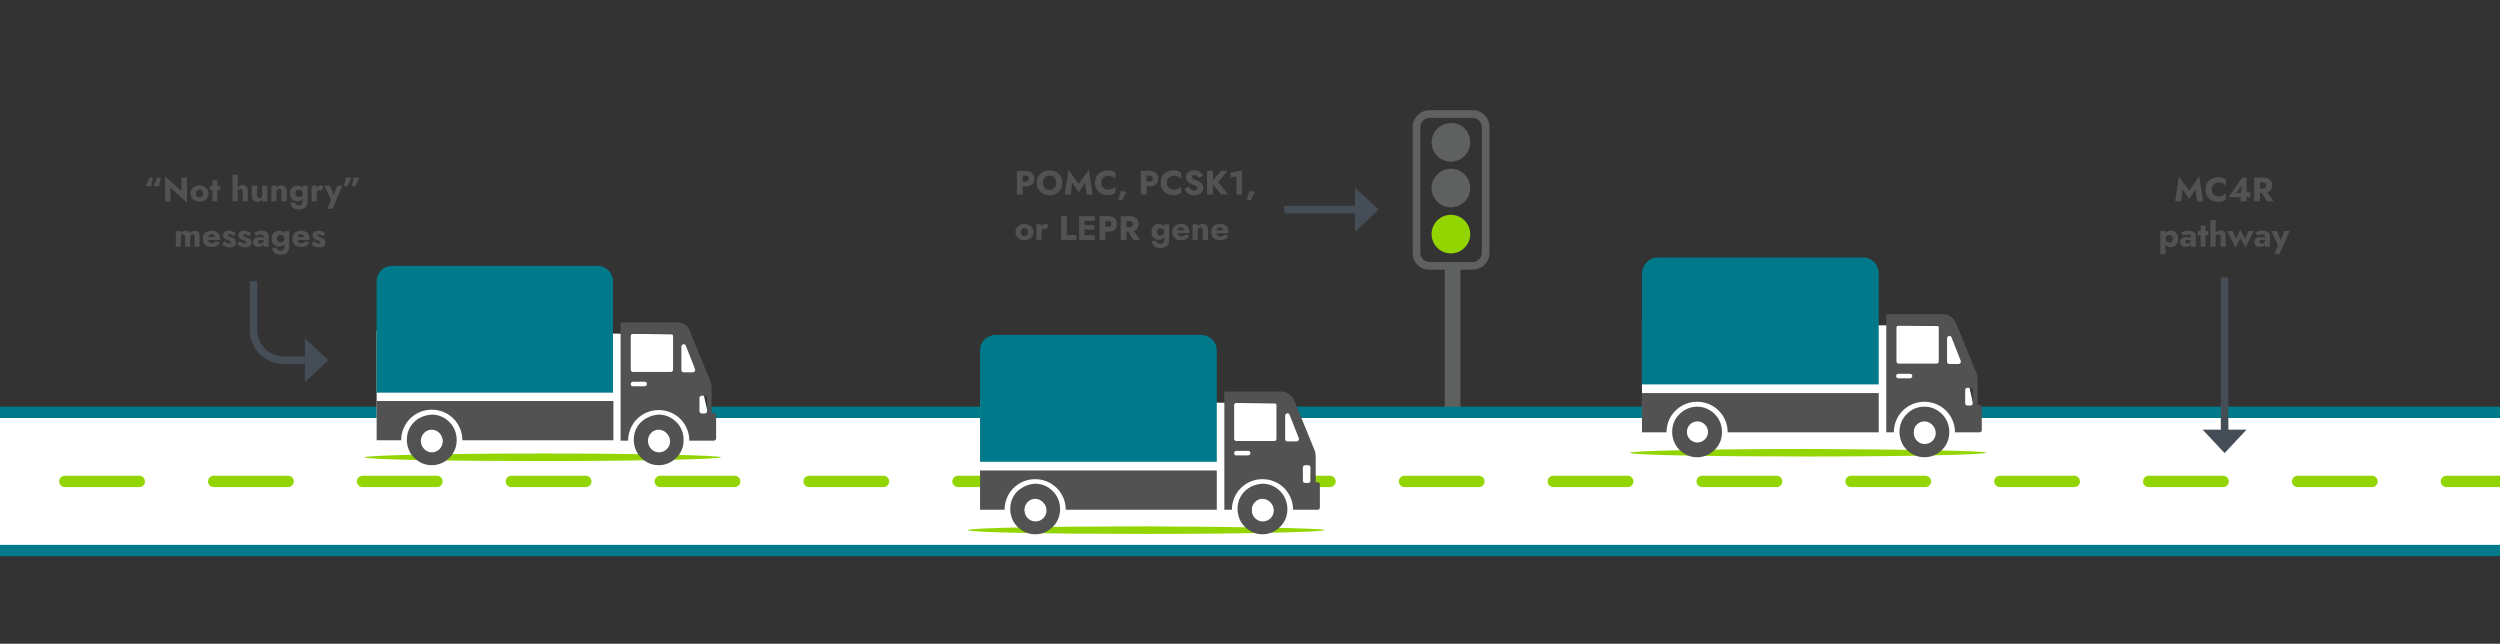 <?xml version="1.0" encoding="UTF-8"?>
<svg id="Layer_1" data-name="Layer 1" xmlns="http://www.w3.org/2000/svg" viewBox="0 0 662.09 170.48">
  <rect x="0" y="0" width="662.09" height="170.48" fill="#333333" stroke="none"/>
  <defs>
    <style>
      .cls-1 {
        fill: #007a8a;
      }

      .cls-2 {
        fill: #fff;
      }

      .cls-3 {
        fill: #93d500;
      }

      .cls-4 {
        fill: #5f6161;
      }

      .cls-5 {
        fill: #525252;
      }

      .cls-6 {
        fill: #454e56;
      }
    </style>
  </defs>
  <rect class="cls-4" x="383.05" y="71.1" width="3.3" height="38.1"/>
  <path class="cls-4" d="m386.76,109.61h-4.12v-38.92h4.12v38.92Zm-3.3-.82h2.48v-37.28h-2.48v37.28Z"/>
  <g>
    <path class="cls-4" d="m392.85,67c0,1.5-1.3,2.8-2.8,2.8h-11.5c-1.5,0-2.8-1.3-2.8-2.8v-33.4c0-1.5,1.3-2.8,2.8-2.8h11.5c1.5,0,2.8,1.3,2.8,2.8v33.4Zm-2.8-37.4h-11.5c-2,0-3.7,1.5-4,3.5v34c0,2.2,1.8,3.9,4,3.9h11.5c2.2,0,4-1.8,4-4v-33.4c0-2.2-1.8-4-4-4"/>
    <path class="cls-4" d="m390.05,71.41h-11.5c-2.47,0-4.41-1.89-4.41-4.31v-34c.33-2.26,2.23-3.91,4.41-3.91h11.5c2.43,0,4.41,1.98,4.41,4.41v33.4c0,2.43-1.98,4.41-4.41,4.41Zm-11.5-41.4c-1.78,0-3.32,1.35-3.59,3.15v.44s0,33.5,0,33.5c0,1.96,1.58,3.49,3.59,3.49h11.5c1.98,0,3.59-1.61,3.59-3.59v-33.4c0-1.98-1.61-3.59-3.59-3.59h-11.5Zm11.5,40.2h-11.5c-1.74,0-3.21-1.47-3.21-3.21v-33.4c0-1.74,1.47-3.21,3.21-3.21h11.5c1.74,0,3.21,1.47,3.21,3.21v33.4c0,1.74-1.47,3.21-3.21,3.21Zm-11.5-39c-1.27,0-2.39,1.12-2.39,2.39v33.4c0,1.27,1.12,2.39,2.39,2.39h11.5c1.27,0,2.39-1.12,2.39-2.39v-33.4c0-1.27-1.12-2.39-2.39-2.39h-11.5Z"/>
    <path class="cls-4" d="m388.95,37.7c0,2.6-2.1,4.7-4.7,4.7s-4.7-2.1-4.7-4.7,2.1-4.7,4.7-4.7c2.6-.1,4.7,2,4.7,4.7"/>
    <path class="cls-4" d="m384.25,42.81c-2.82,0-5.11-2.29-5.11-5.11s2.29-5.11,5.11-5.11c1.31-.05,2.59.43,3.55,1.35,1.01.97,1.56,2.3,1.56,3.76,0,2.82-2.29,5.11-5.11,5.11Zm.18-9.4c-.05,0-.11,0-.16,0-2.38,0-4.3,1.92-4.3,4.29s1.92,4.29,4.29,4.29,4.29-1.92,4.29-4.29c0-1.23-.47-2.35-1.31-3.17-.76-.73-1.75-1.13-2.8-1.13Z"/>
    <path class="cls-3" d="m388.95,62c0,2.6-2.1,4.7-4.7,4.7s-4.7-2.1-4.7-4.7,2.1-4.7,4.7-4.7c2.6,0,4.7,2.1,4.7,4.7"/>
    <path class="cls-3" d="m384.25,67.11c-2.82,0-5.11-2.29-5.11-5.11s2.29-5.11,5.11-5.11,5.11,2.29,5.11,5.11-2.29,5.11-5.11,5.11Zm0-9.4c-2.37,0-4.29,1.92-4.29,4.29s1.92,4.29,4.29,4.29,4.29-1.92,4.29-4.29-1.92-4.29-4.29-4.29Z"/>
    <path class="cls-4" d="m379.55,49.8c0-2.6,2.1-4.7,4.7-4.7s4.7,2.1,4.7,4.7-2.1,4.7-4.7,4.7c-2.6,0-4.7-2.1-4.7-4.7"/>
    <path class="cls-4" d="m384.25,54.91c-2.82,0-5.11-2.29-5.11-5.11s2.29-5.11,5.11-5.11,5.11,2.29,5.11,5.11-2.29,5.11-5.11,5.11Zm0-9.4c-2.37,0-4.29,1.92-4.29,4.29s1.92,4.29,4.29,4.29,4.29-1.92,4.29-4.29-1.92-4.29-4.29-4.29Z"/>
  </g>
  <g>
    <g>
      <rect class="cls-2" x="-287.35" y="109.2" width="1259.6" height="36.6"/>
      <path class="cls-1" d="m973.75,147.3H-288.85v-39.6H973.75v39.6Zm-1259.6-3H970.75v-33.6H-285.85v33.6Z"/>
    </g>
    <path class="cls-3" d="m982.95,129h-19.69c-.83,0-1.5-.67-1.5-1.5s.67-1.5,1.5-1.5h19.69c.83,0,1.5.67,1.5,1.5s-.67,1.5-1.5,1.5Zm-39.4,0h-19.71c-.83,0-1.5-.67-1.5-1.5s.67-1.5,1.5-1.5h19.71c.83,0,1.5.67,1.5,1.5s-.67,1.5-1.5,1.5Zm-39.42,0h-19.71c-.83,0-1.5-.67-1.5-1.5s.67-1.5,1.5-1.5h19.71c.83,0,1.5.67,1.5,1.5s-.67,1.5-1.5,1.5Zm-39.42,0h-19.71c-.83,0-1.5-.67-1.5-1.5s.67-1.5,1.5-1.5h19.71c.83,0,1.5.67,1.5,1.5s-.67,1.5-1.5,1.5Zm-39.42,0h-19.71c-.83,0-1.5-.67-1.5-1.5s.67-1.5,1.5-1.5h19.71c.83,0,1.5.67,1.5,1.5s-.67,1.5-1.5,1.5Zm-39.42,0h-19.71c-.83,0-1.5-.67-1.5-1.5s.67-1.5,1.5-1.5h19.71c.83,0,1.5.67,1.5,1.5s-.67,1.5-1.5,1.5Zm-39.42,0h-19.71c-.83,0-1.5-.67-1.5-1.5s.67-1.5,1.5-1.5h19.71c.83,0,1.5.67,1.5,1.5s-.67,1.5-1.5,1.5Zm-39.42,0h-19.71c-.83,0-1.5-.67-1.5-1.5s.67-1.5,1.5-1.5h19.71c.83,0,1.5.67,1.5,1.5s-.67,1.5-1.5,1.5Zm-39.42,0h-19.71c-.83,0-1.5-.67-1.5-1.5s.67-1.5,1.5-1.5h19.71c.83,0,1.5.67,1.5,1.5s-.67,1.5-1.5,1.5Zm-39.42,0h-19.71c-.83,0-1.5-.67-1.5-1.5s.67-1.5,1.5-1.5h19.71c.83,0,1.5.67,1.5,1.5s-.67,1.5-1.5,1.5Zm-39.42,0h-19.71c-.83,0-1.5-.67-1.5-1.5s.67-1.5,1.5-1.5h19.71c.83,0,1.5.67,1.5,1.5s-.67,1.5-1.5,1.5Zm-39.42,0h-19.71c-.83,0-1.5-.67-1.5-1.5s.67-1.5,1.5-1.5h19.71c.83,0,1.5.67,1.5,1.5s-.67,1.5-1.5,1.5Zm-39.42,0h-19.71c-.83,0-1.5-.67-1.5-1.5s.67-1.5,1.5-1.5h19.71c.83,0,1.5.67,1.5,1.5s-.67,1.5-1.5,1.5Zm-39.42,0h-19.71c-.83,0-1.5-.67-1.5-1.5s.67-1.5,1.5-1.5h19.71c.83,0,1.5.67,1.5,1.5s-.67,1.5-1.5,1.5Zm-39.42,0h-19.71c-.83,0-1.5-.67-1.5-1.5s.67-1.5,1.5-1.5h19.71c.83,0,1.5.67,1.5,1.5s-.67,1.5-1.5,1.5Zm-39.42,0h-19.71c-.83,0-1.5-.67-1.5-1.5s.67-1.5,1.5-1.5h19.71c.83,0,1.5.67,1.5,1.5s-.67,1.5-1.5,1.5Zm-39.42,0h-19.71c-.83,0-1.5-.67-1.5-1.5s.67-1.5,1.5-1.5h19.71c.83,0,1.5.67,1.5,1.5s-.67,1.5-1.5,1.5Zm-39.42,0h-19.71c-.83,0-1.5-.67-1.5-1.5s.67-1.5,1.5-1.5h19.71c.83,0,1.5.67,1.5,1.5s-.67,1.5-1.5,1.5Zm-39.42,0h-19.71c-.83,0-1.5-.67-1.5-1.5s.67-1.5,1.5-1.5h19.71c.83,0,1.5.67,1.5,1.5s-.67,1.5-1.5,1.5Zm-39.42,0h-19.71c-.83,0-1.5-.67-1.5-1.5s.67-1.5,1.5-1.5h19.71c.83,0,1.5.67,1.5,1.5s-.67,1.5-1.5,1.5Zm-39.42,0h-19.71c-.83,0-1.5-.67-1.5-1.5s.67-1.5,1.5-1.5h19.71c.83,0,1.5.67,1.5,1.5s-.67,1.5-1.5,1.5Zm-39.42,0h-19.71c-.83,0-1.5-.67-1.5-1.5s.67-1.5,1.5-1.5h19.71c.83,0,1.5.67,1.5,1.5s-.67,1.5-1.5,1.5Zm-39.42,0h-19.71c-.83,0-1.5-.67-1.5-1.5s.67-1.5,1.5-1.5h19.71c.83,0,1.5.67,1.5,1.5s-.67,1.5-1.5,1.5Zm-39.42,0h-19.71c-.83,0-1.5-.67-1.5-1.5s.67-1.5,1.5-1.5h19.71c.83,0,1.5.67,1.5,1.5s-.67,1.5-1.5,1.5Zm-39.42,0h-19.71c-.83,0-1.5-.67-1.5-1.5s.67-1.5,1.5-1.5h19.71c.83,0,1.5.67,1.5,1.5s-.67,1.5-1.5,1.5Zm-39.42,0h-19.71c-.83,0-1.5-.67-1.5-1.5s.67-1.5,1.5-1.5H-2.43c.83,0,1.5.67,1.5,1.5s-.67,1.5-1.5,1.5Zm-39.42,0h-19.71c-.83,0-1.5-.67-1.5-1.5s.67-1.5,1.5-1.5h19.71c.83,0,1.5.67,1.5,1.5s-.67,1.5-1.5,1.5Zm-39.42,0h-19.71c-.83,0-1.5-.67-1.5-1.5s.67-1.5,1.5-1.5h19.71c.83,0,1.5.67,1.5,1.5s-.67,1.5-1.5,1.5Zm-39.42,0h-19.71c-.83,0-1.5-.67-1.5-1.5s.67-1.5,1.5-1.5h19.71c.83,0,1.5.67,1.5,1.5s-.67,1.5-1.5,1.5Zm-39.42,0h-19.71c-.83,0-1.5-.67-1.5-1.5s.67-1.5,1.5-1.5h19.71c.83,0,1.5.67,1.5,1.5s-.67,1.5-1.5,1.5Zm-39.42,0h-19.71c-.83,0-1.5-.67-1.5-1.5s.67-1.5,1.5-1.5h19.71c.83,0,1.5.67,1.5,1.5s-.67,1.5-1.5,1.5Zm-39.42,0h-19.71c-.83,0-1.5-.67-1.5-1.5s.67-1.5,1.5-1.5h19.71c.83,0,1.5.67,1.5,1.5s-.67,1.5-1.5,1.5Zm-39.42,0h-19.71c-.83,0-1.5-.67-1.5-1.5s.67-1.5,1.5-1.5h19.71c.83,0,1.5.67,1.5,1.5s-.67,1.5-1.5,1.5Z"/>
  </g>
  <rect class="cls-6" x="340.15" y="54.5" width="20.5" height="2"/>
  <polygon class="cls-6" points="365.15 55.5 358.85 49.7 358.85 61.4 365.15 55.5"/>
  <rect class="cls-6" x="588.15" y="73.5" width="2" height="42.1"/>
  <polygon class="cls-6" points="589.15 120 594.95 113.8 583.35 113.8 589.15 120"/>
  <path class="cls-6" d="m82.45,96.4h-7.3c-4.96,0-9-4.04-9-9v-12.9h2v12.9c0,3.86,3.14,7,7,7h7.3v2Z"/>
  <polygon class="cls-6" points="86.95 95.4 80.75 89.6 80.75 101.2 86.95 95.4"/>
  <g>
    <polygon class="cls-2" points="99.75 87.6 99.75 116.9 189.05 116.6 182.85 88.6 99.75 87.6"/>
    <g>
      <path class="cls-3" d="m190.95,121.1c0,.5-21.1,1-47.2,1s-47.2-.4-47.2-1c0-.5,21.1-1,47.2-1s47.2.5,47.2,1"/>
      <path class="cls-5" d="m162.45,116.6h-40c0-4.5-3.6-8.1-8.1-8.1s-8.1,3.6-8.1,8.1h-6.5v-10.4h62.7v10.4Z"/>
      <path class="cls-1" d="m103.85,70.4h54.4c2.3,0,4.1,1.9,4.1,4.1v29.5h-62.6v-29.5c0-2.3,1.8-4.1,4.1-4.1"/>
      <path class="cls-5" d="m178.25,97.9c0,.4-.3.6-.6.6h-10c-.4,0-.6-.3-.6-.6v-8.9c0-.4.3-.6.6-.6h10c.4,0,.6.3.6.6v8.9Zm-11.2,3.8c0-.4.3-.6.6-.6h3.1c.4,0,.6.3.6.6s-.3.6-.6.6h-3.1c-.3.1-.6-.2-.6-.6m13.4-9.9c0-.7,1-.9,1.2-.2l2.4,6.1c.2.4-.1.9-.6.9h-2.4c-.4,0-.6-.3-.6-.6v-6.2h0Zm4.8,13.6c0-.4.3-.6.6-.6h.8c.4,0,.6.3.6.6v3.5c0,.4-.3.6-.6.6h-.8c-.4,0-.6-.3-.6-.6v-3.5Zm-5.8-20h-15.1v31.3h2c0-4.5,3.6-8.1,8.1-8.1s8.1,3.6,8.1,8.1h6.5c.4,0,.6-.3.6-.6v-6.1c0-.4-.3-.6-.6-.6h-.6v-6.5c0-.7-.1-1.5-.4-2.1l-5.3-13c-.5-1.6-1.8-2.4-3.3-2.4"/>
      <path class="cls-5" d="m171.65,116.6c0-1.6,1.3-2.8,2.8-2.8s2.8,1.3,2.8,2.8-1.3,2.8-2.8,2.8-2.8-1.3-2.8-2.8m-1.9-4.8c-1.3,1.3-1.9,2.9-1.9,4.7s.7,3.5,1.9,4.7c1.3,1.3,2.9,2,4.7,2s3.4-.7,4.7-2,1.9-2.9,1.9-4.7-.7-3.5-1.9-4.7c-1.3-1.3-2.9-2-4.7-2-1.7.1-3.4.8-4.7,2"/>
      <path class="cls-5" d="m111.55,116.6c0-1.6,1.3-2.8,2.8-2.8s2.8,1.3,2.8,2.8-1.3,2.8-2.8,2.8c-1.6,0-2.8-1.3-2.8-2.8m-1.9-4.8c-1.3,1.3-1.9,2.9-1.9,4.7s.7,3.5,1.9,4.7c1.3,1.3,2.9,2,4.7,2s3.4-.7,4.7-2c1.3-1.3,1.9-2.9,1.9-4.7s-.7-3.5-1.9-4.7c-1.3-1.3-2.9-2-4.7-2-1.8.1-3.5.8-4.7,2"/>
      <path class="cls-2" d="m114.35,119.8c1.6,0,2.9-1.3,2.9-2.9s-1.3-2.9-2.9-2.9-2.9,1.3-2.9,2.9c.1,1.6,1.4,2.9,2.9,2.9"/>
      <path class="cls-2" d="m174.55,119.8c1.6,0,2.9-1.3,2.9-2.9s-1.3-2.9-2.9-2.9-2.9,1.3-2.9,2.9c0,1.6,1.3,2.9,2.9,2.9"/>
    </g>
    <polygon class="cls-2" points="259.55 105.9 259.55 135.2 348.95 134.9 342.65 106.9 259.55 105.9"/>
    <g>
      <path class="cls-3" d="m350.75,140.4c0,.5-21.1,1-47.2,1s-47.2-.4-47.2-1,21.1-1,47.2-1c26.1.1,47.2.5,47.2,1"/>
      <path class="cls-5" d="m322.25,135h-40c0-4.5-3.6-8.1-8.1-8.1s-8.1,3.6-8.1,8.1h-6.5v-10.4h62.7v10.4Z"/>
      <path class="cls-1" d="m263.75,88.7h54.4c2.3,0,4.1,1.9,4.1,4.1v29.5h-62.7v-29.5c0-2.3,1.9-4.1,4.2-4.1"/>
      <path class="cls-5" d="m338.05,116.2c0,.4-.3.6-.6.6h-10c-.4,0-.6-.3-.6-.6v-8.9c0-.4.3-.6.6-.6h10c.4,0,.6.3.6.6v8.9Zm-11.2,3.8c0-.4.3-.6.6-.6h3.1c.4,0,.6.3.6.6s-.3.6-.6.6h-3.1c-.3.1-.6-.2-.6-.6m13.5-9.9c0-.7,1-.9,1.2-.2l2.4,6.1c.2.4-.1.9-.6.9h-2.4c-.4,0-.6-.3-.6-.6v-6.2Zm4.7,13.7c0-.4.3-.6.6-.6h.8c.4,0,.6.3.6.6v3.5c0,.4-.3.6-.6.6h-.8c-.4,0-.6-.3-.6-.6v-3.5Zm-5.7-20.1h-15.1v31.3h2c0-4.5,3.6-8.1,8.1-8.1s8.1,3.6,8.1,8.1h6.5c.4,0,.6-.3.6-.6v-6.1c0-.4-.3-.6-.6-.6h-.5v-6.6c0-.7-.1-1.5-.4-2.1l-5.3-13c-.7-1.5-2-2.3-3.4-2.3"/>
      <path class="cls-5" d="m331.55,134.9c0-1.5,1.3-2.8,2.8-2.8s2.8,1.3,2.8,2.8c0,1.6-1.3,2.8-2.8,2.8-1.6,0-2.8-1.3-2.8-2.8m-1.9-4.8c-1.3,1.3-1.9,2.9-1.9,4.7s.7,3.5,1.9,4.7c1.3,1.3,2.9,2,4.7,2s3.4-.7,4.7-2c1.3-1.3,1.9-2.9,1.9-4.7s-.7-3.5-1.9-4.7c-1.3-1.3-2.9-2-4.7-2-1.8.1-3.5.8-4.7,2"/>
      <path class="cls-5" d="m271.35,134.9c0-1.5,1.3-2.8,2.8-2.8s2.8,1.3,2.8,2.8c0,1.6-1.3,2.8-2.8,2.8-1.5,0-2.8-1.3-2.8-2.8m-1.9-4.8c-1.3,1.3-1.9,2.9-1.9,4.7s.7,3.5,1.9,4.7c1.3,1.3,2.9,2,4.7,2s3.4-.7,4.7-2,1.9-2.9,1.9-4.7-.7-3.5-1.9-4.7c-1.3-1.3-2.9-2-4.7-2-1.7.1-3.4.8-4.7,2"/>
      <path class="cls-2" d="m274.25,138.1c1.6,0,2.9-1.3,2.9-2.9s-1.3-2.9-2.9-2.9-2.9,1.3-2.9,2.9c0,1.6,1.3,2.9,2.9,2.9"/>
      <path class="cls-2" d="m334.45,138.1c1.6,0,2.9-1.3,2.9-2.9s-1.3-2.9-2.9-2.9-2.9,1.3-2.9,2.9,1.3,2.9,2.9,2.9"/>
    </g>
    <polygon class="cls-2" points="434.85 85.4 434.85 114.8 524.25 114.5 517.95 86.4 434.85 85.4"/>
    <path class="cls-3" d="m526.05,119.9c0,.5-21.1,1-47.2,1s-47.2-.4-47.2-1c0-.5,21.1-1,47.2-1,26.1.1,47.2.5,47.2,1"/>
    <path class="cls-5" d="m497.55,114.5h-40c0-4.5-3.6-8.1-8.1-8.1s-8.1,3.6-8.1,8.1h-6.5v-10.4h62.7v10.4Z"/>
    <path class="cls-1" d="m439.05,68.2h54.4c2.3,0,4.1,1.9,4.1,4.1v29.5h-62.7v-29.5c.1-2.2,1.9-4.1,4.2-4.1"/>
    <path class="cls-5" d="m513.45,95.7c0,.4-.3.6-.6.6h-10c-.4,0-.6-.3-.6-.6v-8.9c0-.4.3-.6.6-.6h10c.4,0,.6.3.6.6v8.9Zm-11.3,3.9c0-.4.3-.6.6-.6h3.1c.4,0,.6.3.6.6s-.3.6-.6.6h-3.1c-.3,0-.6-.3-.6-.6m13.5-10c0-.7,1-.9,1.2-.2l2.4,6.1c.2.4-.1.9-.6.9h-2.4c-.4,0-.6-.3-.6-.6v-6.2Zm4.8,13.7c0-.4.3-.6.6-.6h.8c.4,0,.6.3.6.6v3.5c0,.4-.3.6-.6.6h-.8c-.4,0-.6-.3-.6-.6v-3.5Zm-5.8-20.1h-15.1v31.3h2c0-4.5,3.6-8.1,8.1-8.1s8.1,3.6,8.1,8.1h6.5c.4,0,.6-.3.6-.6v-6.1c0-.4-.3-.6-.6-.6h-.5v-6.5c0-.7-.1-1.5-.4-2.1l-5.3-13c-.7-1.5-2-2.4-3.4-2.4"/>
    <path class="cls-5" d="m506.85,114.4c0-1.6,1.3-2.8,2.8-2.8s2.8,1.3,2.8,2.8-1.3,2.8-2.8,2.8c-1.6,0-2.8-1.3-2.8-2.8m-1.9-4.7c-1.3,1.3-1.9,2.9-1.9,4.7s.7,3.5,1.9,4.7c1.3,1.3,2.9,2,4.7,2s3.4-.7,4.7-2c1.3-1.3,1.9-2.9,1.9-4.7s-.7-3.5-1.9-4.7c-1.3-1.3-2.9-2-4.7-2s-3.5.7-4.7,2"/>
    <path class="cls-5" d="m446.75,114.4c0-1.6,1.3-2.8,2.8-2.8s2.8,1.3,2.8,2.8-1.3,2.8-2.8,2.8c-1.6,0-2.8-1.3-2.8-2.8m-2-4.7c-1.3,1.3-1.9,2.9-1.9,4.7s.7,3.5,1.9,4.7c1.3,1.3,2.9,2,4.7,2s3.4-.7,4.7-2c1.3-1.3,1.9-2.9,1.9-4.7s-.7-3.5-1.9-4.7c-1.3-1.3-2.9-2-4.7-2-1.7,0-3.4.7-4.7,2"/>
    <path class="cls-2" d="m509.75,117.6c1.6,0,2.9-1.3,2.9-2.9s-1.3-2.9-2.9-2.9-2.9,1.3-2.9,2.9,1.3,2.9,2.9,2.9"/>
  </g>
  <g>
    <path class="cls-5" d="m270.84,45.24v6.3h-1.52v-6.3h1.52Zm-.57,0h1.23c.53,0,.98.08,1.35.25.36.17.64.4.82.71.19.31.28.68.28,1.11s-.09.78-.28,1.09-.46.55-.82.71c-.36.17-.81.25-1.35.25h-1.23v-1.25h1.23c.31,0,.55-.07.72-.21.17-.14.26-.34.26-.59s-.09-.47-.26-.6c-.17-.14-.41-.21-.72-.21h-1.23v-1.25Z"/>
    <path class="cls-5" d="m274.82,47.06c.17-.4.41-.75.72-1.04.31-.29.67-.52,1.08-.68.41-.16.86-.24,1.34-.24s.93.08,1.35.24c.41.16.77.39,1.08.68.31.29.54.64.71,1.04s.25.85.25,1.33-.08.93-.25,1.34c-.17.41-.4.76-.7,1.06-.3.3-.66.53-1.08.7-.41.16-.87.25-1.36.25s-.95-.08-1.37-.25c-.41-.17-.77-.4-1.08-.7-.3-.3-.54-.65-.7-1.06-.17-.41-.25-.85-.25-1.34s.09-.93.26-1.33Zm1.58,2.32c.15.29.35.51.62.67.27.16.58.24.94.24s.66-.08.93-.24c.27-.16.47-.39.62-.67.15-.28.22-.61.22-.99s-.07-.7-.22-.99c-.14-.28-.35-.51-.61-.67-.26-.16-.58-.24-.94-.24s-.67.08-.94.24c-.27.16-.47.39-.62.67-.15.29-.22.61-.22.99s.07.7.22.99Z"/>
    <path class="cls-5" d="m283.56,51.54h-1.6l1.02-6.62,2.68,3.84,2.69-3.84,1.02,6.62h-1.6l-.38-3.21-1.73,2.63-1.72-2.63-.38,3.21Z"/>
    <path class="cls-5" d="m291.89,49.38c.17.28.4.49.69.63.28.14.6.22.94.22.3,0,.56-.04.79-.12s.43-.18.61-.31c.18-.13.34-.26.48-.4v1.64c-.25.2-.53.35-.83.47-.3.11-.68.17-1.14.17-.5,0-.97-.08-1.4-.23-.43-.16-.79-.38-1.1-.68s-.54-.64-.71-1.04c-.17-.4-.25-.85-.25-1.34s.08-.94.25-1.34c.17-.4.4-.75.71-1.04.31-.29.67-.52,1.1-.67.43-.16.89-.23,1.4-.23.46,0,.84.06,1.14.17.3.11.58.27.83.47v1.64c-.14-.14-.3-.28-.48-.41-.18-.13-.38-.23-.61-.31-.23-.08-.49-.11-.79-.11-.34,0-.66.07-.94.22-.29.14-.51.35-.69.63-.17.28-.26.61-.26,1s.09.72.26.99Z"/>
    <path class="cls-5" d="m298.28,50.84l-1.12,2.25-1.03-.21.79-2.33,1.36.29Z"/>
    <path class="cls-5" d="m303.65,45.24v6.3h-1.52v-6.3h1.52Zm-.57,0h1.23c.53,0,.98.08,1.35.25.36.17.64.4.82.71.19.31.28.68.28,1.11s-.09.78-.28,1.09-.46.55-.82.71c-.36.17-.81.25-1.35.25h-1.23v-1.25h1.23c.31,0,.55-.07.72-.21.17-.14.26-.34.26-.59s-.09-.47-.26-.6c-.17-.14-.41-.21-.72-.21h-1.23v-1.25Z"/>
    <path class="cls-5" d="m309.29,49.38c.17.28.4.49.69.63.28.14.6.22.94.22.3,0,.56-.04.79-.12s.43-.18.61-.31c.18-.13.34-.26.48-.4v1.64c-.25.2-.53.35-.83.47-.3.11-.68.17-1.14.17-.5,0-.97-.08-1.4-.23-.43-.16-.79-.38-1.1-.68s-.54-.64-.71-1.04c-.17-.4-.25-.85-.25-1.34s.08-.94.25-1.34c.17-.4.4-.75.71-1.04.31-.29.67-.52,1.1-.67.43-.16.89-.23,1.4-.23.46,0,.84.06,1.14.17.3.11.58.27.83.47v1.64c-.14-.14-.3-.28-.48-.41-.18-.13-.38-.23-.61-.31-.23-.08-.49-.11-.79-.11-.34,0-.66.07-.94.22-.29.14-.51.35-.69.63-.17.28-.26.61-.26,1s.09.72.26.99Z"/>
    <path class="cls-5" d="m315.16,49.92c.16.17.33.3.52.39.19.09.39.13.6.13.22,0,.4-.06.55-.17.14-.11.22-.26.22-.45,0-.16-.04-.29-.13-.39-.08-.1-.22-.19-.4-.28s-.43-.19-.74-.31c-.15-.05-.32-.13-.52-.22-.2-.1-.38-.22-.55-.37-.17-.15-.32-.34-.43-.56s-.17-.48-.17-.8c0-.37.1-.69.29-.96s.46-.48.79-.62.7-.21,1.11-.21.78.07,1.09.21c.31.14.57.31.77.52.2.21.36.42.47.64l-1.16.65c-.09-.15-.19-.28-.31-.39-.12-.11-.25-.2-.39-.26s-.29-.09-.45-.09c-.22,0-.38.05-.49.14-.11.09-.17.21-.17.35s.06.27.17.38c.11.11.27.21.48.3.21.09.46.19.75.29.22.08.43.18.62.29.19.11.36.24.51.4.15.16.26.34.35.54.08.2.13.44.13.7,0,.32-.06.6-.19.85-.13.25-.3.46-.52.63-.22.17-.47.3-.75.38s-.57.13-.86.13c-.41,0-.79-.07-1.14-.22s-.66-.35-.91-.6-.46-.53-.6-.83l1.06-.76c.13.23.27.43.43.59Z"/>
    <path class="cls-5" d="m321.24,45.24v6.3h-1.58v-6.3h1.58Zm3.92,0l-2.56,2.95,2.69,3.35h-1.84l-2.66-3.3,2.58-3h1.78Z"/>
    <path class="cls-5" d="m325.9,45.73l3.02-.61v6.42h-1.47v-4.87l-1.56.39v-1.32Z"/>
    <path class="cls-5" d="m332.31,50.84l-1.12,2.25-1.03-.21.79-2.33,1.36.29Z"/>
    <path class="cls-5" d="m269.25,60.32c.2-.32.49-.58.85-.76.36-.18.77-.27,1.21-.27s.85.09,1.21.27c.36.18.64.43.85.76.21.32.31.71.31,1.14s-.1.81-.31,1.13c-.21.32-.49.58-.85.76-.36.18-.76.27-1.21.27s-.85-.09-1.21-.27c-.36-.18-.64-.43-.85-.76-.2-.32-.31-.7-.31-1.13s.1-.82.31-1.14Zm1.22,1.7c.09.15.21.27.35.36s.31.13.49.13.33-.04.48-.13c.15-.08.26-.2.35-.36.09-.15.13-.34.13-.55s-.04-.4-.13-.56-.2-.28-.35-.36c-.15-.08-.31-.13-.48-.13s-.34.04-.49.13-.26.2-.35.36c-.09.16-.13.34-.13.56s.04.4.13.55Z"/>
    <path class="cls-5" d="m275.83,63.54h-1.34v-4.14h1.34v4.14Zm.97-2.91c-.08-.04-.18-.06-.3-.06-.13,0-.25.04-.35.11-.1.07-.18.18-.23.31-.05.14-.08.31-.08.5l-.32-.48c0-.33.06-.62.19-.88.13-.26.3-.46.51-.61.21-.15.43-.22.66-.22.15,0,.29.03.43.09s.24.14.31.25l-.58,1.16c-.07-.07-.15-.13-.23-.17Z"/>
    <path class="cls-5" d="m282.54,57.24v4.99h2.53v1.31h-4.05v-6.3h1.52Z"/>
    <path class="cls-5" d="m287.23,57.24v6.3h-1.46v-6.3h1.46Zm-.45,0h3.18v1.25h-3.18v-1.25Zm0,2.38h3v1.22h-3v-1.22Zm0,2.67h3.18v1.25h-3.18v-1.25Z"/>
    <path class="cls-5" d="m292.72,57.24v6.3h-1.52v-6.3h1.52Zm-.57,0h1.23c.53,0,.98.08,1.35.25.36.17.64.4.82.71.19.31.28.68.28,1.11s-.09.78-.28,1.09-.46.55-.82.71c-.36.17-.81.25-1.35.25h-1.23v-1.25h1.23c.31,0,.55-.07.72-.21.17-.14.26-.34.26-.59s-.09-.47-.26-.6c-.17-.14-.41-.21-.72-.21h-1.23v-1.25Z"/>
    <path class="cls-5" d="m298.33,57.24v6.3h-1.52v-6.3h1.52Zm-.57,0h1.34c.54,0,.99.09,1.35.26.36.17.63.42.82.72s.28.67.28,1.08-.09.76-.28,1.07-.46.55-.82.72c-.36.17-.81.26-1.35.26h-1.34v-1.18h1.23c.2,0,.38-.03.53-.09s.26-.16.34-.28c.08-.12.12-.27.12-.45s-.04-.32-.12-.45c-.08-.12-.19-.22-.34-.28s-.32-.1-.53-.1h-1.23v-1.29Zm2.2,3.45l1.97,2.85h-1.78l-1.77-2.85h1.58Z"/>
    <path class="cls-5" d="m305.23,60.24c.19-.31.43-.55.73-.7.3-.16.62-.23.95-.23s.66.08.92.25c.27.17.48.4.63.72s.23.69.23,1.14-.08.82-.23,1.14-.37.55-.63.72c-.27.17-.57.25-.92.25s-.65-.08-.95-.24c-.3-.16-.54-.39-.73-.71-.19-.31-.28-.7-.28-1.16s.09-.86.28-1.17Zm1.12,3.59c.02.17.07.31.15.42.08.11.19.2.33.26s.29.09.47.09c.19,0,.37-.04.52-.13.16-.09.28-.22.37-.39.09-.17.14-.38.14-.63v-4.05h1.31v4.05c0,.53-.1.96-.31,1.29-.21.33-.48.57-.82.72-.34.15-.73.23-1.15.23-.51,0-.93-.08-1.26-.23-.33-.16-.58-.37-.75-.65-.17-.28-.27-.6-.3-.97h1.31Zm.16-1.88c.09.15.21.27.36.35s.31.12.5.12c.16,0,.31-.04.45-.11.15-.07.27-.19.36-.34.1-.15.14-.34.14-.56,0-.17-.03-.31-.09-.44s-.13-.23-.23-.31c-.09-.08-.2-.15-.31-.19-.11-.04-.23-.06-.34-.06-.18,0-.35.04-.5.12-.15.08-.27.19-.36.34s-.13.33-.13.55.04.39.13.54Z"/>
    <path class="cls-5" d="m311.54,63.36c-.35-.18-.62-.43-.81-.75-.19-.32-.29-.71-.29-1.14s.09-.83.28-1.15c.19-.32.45-.57.81-.75.35-.17.77-.26,1.25-.26s.88.08,1.21.25.58.4.76.72c.17.31.26.69.26,1.13v.19c0,.06,0,.12-.02.16h-3.78v-.76h2.56l-.32.41s.06-.09.08-.16c.02-.06.03-.12.03-.16,0-.18-.03-.34-.1-.47-.07-.13-.16-.23-.28-.31-.12-.07-.26-.11-.42-.11-.2,0-.38.04-.51.13-.14.09-.24.23-.31.41-.07.18-.11.41-.11.69,0,.25.04.47.11.65.07.18.18.32.32.41.14.09.32.14.53.14.24,0,.45-.04.62-.13.17-.09.31-.23.41-.41l1.21.3c-.22.41-.51.71-.88.92s-.82.31-1.35.31c-.48,0-.9-.09-1.25-.27Z"/>
    <path class="cls-5" d="m318.39,60.45c-.09-.13-.25-.2-.46-.2-.14,0-.27.03-.38.09-.11.06-.19.15-.25.26-.06.11-.09.25-.09.41v2.52h-1.37v-4.14h1.37v.62c.12-.23.28-.4.49-.53s.46-.19.77-.19c.52,0,.89.14,1.12.41.23.28.35.66.35,1.16v2.66h-1.41v-2.52c0-.25-.05-.44-.14-.57Z"/>
    <path class="cls-5" d="m321.87,63.36c-.35-.18-.62-.43-.81-.75-.19-.32-.29-.71-.29-1.14s.09-.83.28-1.15c.19-.32.45-.57.81-.75.35-.17.77-.26,1.25-.26s.88.08,1.21.25.58.4.76.72c.17.31.26.69.26,1.13v.19c0,.06,0,.12-.02.16h-3.78v-.76h2.56l-.32.41s.06-.09.08-.16c.02-.06.03-.12.03-.16,0-.18-.03-.34-.1-.47-.07-.13-.16-.23-.28-.31-.12-.07-.26-.11-.42-.11-.2,0-.38.04-.51.13-.14.09-.24.23-.31.41-.07.18-.11.41-.11.69,0,.25.04.47.11.65.07.18.18.32.32.41.14.09.32.14.53.14.24,0,.45-.04.62-.13.17-.09.31-.23.41-.41l1.21.3c-.22.41-.51.71-.88.92s-.82.31-1.35.31c-.48,0-.9-.09-1.25-.27Z"/>
  </g>
  <g>
    <path class="cls-5" d="m577.65,53.32h-1.6l1.02-6.62,2.68,3.84,2.69-3.84,1.02,6.62h-1.6l-.38-3.21-1.73,2.63-1.72-2.63-.38,3.21Z"/>
    <path class="cls-5" d="m585.98,51.17c.17.28.4.49.69.63s.6.22.94.22c.3,0,.56-.04.79-.12.23-.08.43-.18.61-.31s.34-.26.48-.4v1.64c-.25.2-.53.35-.83.47-.3.11-.68.17-1.14.17-.5,0-.97-.08-1.39-.23-.43-.16-.79-.38-1.1-.68-.31-.29-.54-.64-.71-1.04-.17-.4-.25-.85-.25-1.34s.08-.94.25-1.34c.17-.4.41-.75.71-1.04.31-.29.67-.52,1.1-.67.43-.16.89-.23,1.39-.23.46,0,.84.06,1.14.17.3.11.58.27.83.47v1.64c-.14-.14-.3-.28-.48-.41-.18-.13-.38-.23-.61-.31-.23-.08-.49-.11-.79-.11-.34,0-.66.07-.94.22s-.51.35-.69.63-.26.61-.26,1,.09.72.26.99Z"/>
    <path class="cls-5" d="m593.85,47.02h1.13v6.3h-1.58v-1.58l.17-.1v-2.41l-1.36,1.88h2.32l.15-.2h1.29v1.3h-5.78l3.65-5.18Z"/>
    <path class="cls-5" d="m598.53,47.02v6.3h-1.52v-6.3h1.52Zm-.57,0h1.34c.54,0,.99.09,1.35.26.36.17.63.42.82.72.19.31.28.67.28,1.08s-.09.76-.28,1.07c-.19.31-.46.55-.82.72-.36.17-.81.26-1.35.26h-1.34v-1.18h1.23c.2,0,.38-.03.53-.09.15-.06.26-.16.34-.28s.12-.27.12-.45-.04-.32-.12-.45-.19-.22-.34-.28c-.15-.07-.32-.1-.53-.1h-1.23v-1.29Zm2.2,3.45l1.97,2.85h-1.78l-1.77-2.85h1.58Z"/>
    <path class="cls-5" d="m572.14,67.3v-6.12h1.36v6.12h-1.36Zm4.46-2.83c-.19.33-.43.58-.73.75s-.62.25-.96.25c-.36,0-.67-.09-.93-.27-.26-.18-.46-.44-.6-.77s-.21-.72-.21-1.17.07-.84.21-1.17c.14-.33.34-.59.6-.77s.57-.27.93-.27c.34,0,.66.08.96.25.3.17.54.42.73.74.19.33.28.73.28,1.22s-.09.88-.28,1.21Zm-1.28-1.76c-.09-.15-.21-.26-.36-.34-.15-.08-.32-.12-.5-.12-.16,0-.31.04-.45.11-.15.07-.27.19-.37.34-.1.15-.14.34-.14.56s.05.41.14.56c.1.15.22.26.37.34.15.07.3.11.45.11.18,0,.34-.04.5-.12.15-.08.27-.19.36-.34.09-.15.13-.33.13-.55s-.04-.4-.13-.55Z"/>
    <path class="cls-5" d="m578.83,64.3c.05.08.13.13.22.17s.19.06.3.06c.16,0,.3-.03.43-.1.13-.07.24-.17.32-.3s.13-.29.13-.49l.14.54c0,.26-.07.49-.22.67-.14.18-.33.32-.56.41-.23.09-.47.14-.74.14s-.51-.05-.73-.15c-.22-.1-.4-.25-.54-.45-.13-.2-.2-.44-.2-.72,0-.4.14-.71.42-.94s.68-.35,1.2-.35c.25,0,.48.02.68.07.2.05.37.11.52.18s.25.15.32.22v.6c-.14-.11-.31-.19-.5-.25-.19-.06-.39-.09-.6-.09-.16,0-.29.02-.39.05-.1.04-.17.09-.22.16-.05.07-.07.15-.07.26,0,.11.03.2.08.27Zm-1.14-2.76c.23-.11.52-.22.85-.32.33-.1.69-.15,1.08-.15.37,0,.69.05.98.16s.52.26.68.45c.17.2.25.44.25.73v2.92h-1.31v-2.61c0-.1-.02-.19-.05-.27-.03-.08-.08-.14-.15-.19-.07-.05-.15-.09-.25-.12s-.21-.04-.34-.04c-.19,0-.37.02-.54.06-.18.04-.33.09-.46.15-.13.06-.23.1-.29.14l-.46-.91Z"/>
    <path class="cls-5" d="m584.84,61.18v1.12h-2.77v-1.12h2.77Zm-.74-1.44v5.58h-1.3v-5.58h1.3Z"/>
    <path class="cls-5" d="m586.78,65.32h-1.37v-7.02h1.37v7.02Zm1.19-3.09c-.09-.13-.25-.2-.47-.2-.14,0-.27.03-.38.09-.11.06-.19.15-.25.26-.06.11-.09.25-.09.41h-.23c0-.33.05-.63.16-.9.11-.27.27-.48.49-.64.22-.16.5-.24.84-.24s.62.06.82.18.36.3.45.53.14.52.14.86v2.72h-1.36v-2.52c0-.25-.04-.44-.13-.57Z"/>
    <path class="cls-5" d="m591.31,61.18l.86,2.12,1.18-2.44,1.22,2.44.86-2.12h1.42l-2.13,4.4-1.37-2.47-1.34,2.47-2.13-4.4h1.42Z"/>
    <path class="cls-5" d="m598.46,64.3c.05.08.13.13.22.17s.19.06.3.06c.16,0,.3-.03.43-.1.13-.07.24-.17.32-.3s.13-.29.13-.49l.14.54c0,.26-.07.49-.22.67-.14.18-.33.32-.56.41-.23.09-.47.14-.74.14s-.51-.05-.73-.15c-.22-.1-.4-.25-.54-.45-.13-.2-.2-.44-.2-.72,0-.4.14-.71.42-.94s.68-.35,1.2-.35c.25,0,.48.02.68.07.2.05.37.11.52.18s.25.15.32.22v.6c-.14-.11-.31-.19-.5-.25-.19-.06-.39-.09-.6-.09-.16,0-.29.02-.39.05-.1.04-.17.09-.22.16-.05.07-.07.15-.07.26,0,.11.03.2.08.27Zm-1.14-2.76c.23-.11.52-.22.85-.32.33-.1.69-.15,1.08-.15.37,0,.69.05.98.16s.52.26.68.45c.17.2.25.44.25.73v2.92h-1.31v-2.61c0-.1-.02-.19-.05-.27-.03-.08-.08-.14-.15-.19-.07-.05-.15-.09-.25-.12s-.21-.04-.34-.04c-.19,0-.37.02-.54.06-.18.04-.33.09-.46.15-.13.06-.23.1-.29.14l-.46-.91Z"/>
    <path class="cls-5" d="m603.67,67.3h-1.37l1.01-2.31-1.79-3.81h1.49l1.34,3.32h-.7s1.32-3.32,1.32-3.32h1.4l-2.7,6.12Z"/>
  </g>
  <g>
    <path class="cls-5" d="m38.61,49.32l.93-2.29h.97l-.49,2.29h-1.41Zm2.08,0l.93-2.29h.97l-.49,2.29h-1.41Z"/>
    <path class="cls-5" d="m49.52,47.02v6.61l-4.36-3.86v3.55h-1.46v-6.62l4.35,3.86v-3.55h1.47Z"/>
    <path class="cls-5" d="m50.78,50.11c.2-.32.49-.58.85-.76.36-.18.77-.27,1.21-.27s.85.09,1.21.27c.36.18.64.43.85.76.21.32.31.71.31,1.14s-.1.81-.31,1.13c-.21.32-.49.58-.85.76-.36.18-.76.27-1.21.27s-.85-.09-1.21-.27c-.36-.18-.64-.43-.85-.76-.2-.32-.31-.7-.31-1.13s.1-.82.31-1.14Zm1.22,1.7c.09.15.21.27.35.36s.31.13.49.13.33-.04.48-.13c.15-.08.26-.2.35-.36.09-.15.13-.34.13-.55s-.04-.4-.13-.56-.2-.28-.35-.36c-.15-.08-.31-.13-.48-.13s-.34.04-.49.13-.26.2-.35.36c-.09.16-.13.34-.13.56s.04.4.13.55Z"/>
    <path class="cls-5" d="m58.3,49.18v1.12h-2.77v-1.12h2.77Zm-.74-1.44v5.58h-1.31v-5.58h1.31Z"/>
    <path class="cls-5" d="m62.95,53.32h-1.37v-7.02h1.37v7.02Zm1.19-3.09c-.09-.13-.25-.2-.47-.2-.14,0-.27.03-.38.09-.11.06-.19.15-.25.26-.06.11-.09.25-.09.41h-.23c0-.33.05-.63.16-.9s.27-.48.49-.64c.22-.16.5-.24.84-.24s.62.06.82.18.36.3.45.53c.1.23.14.52.14.86v2.72h-1.36v-2.52c0-.25-.05-.44-.14-.57Z"/>
    <path class="cls-5" d="m68.25,52.27c.09.14.25.2.47.2.15,0,.28-.03.38-.09s.19-.15.25-.26c.06-.11.09-.25.09-.41v-2.52h1.36v4.14h-1.36v-.62c-.13.22-.29.4-.5.53-.2.13-.46.19-.76.19-.52,0-.89-.14-1.13-.42-.24-.28-.36-.66-.36-1.16v-2.66h1.42v2.52c0,.24.04.43.13.56Z"/>
    <path class="cls-5" d="m74.42,50.24c-.09-.13-.25-.2-.46-.2-.14,0-.27.03-.38.09-.11.06-.19.15-.25.26-.06.11-.09.25-.09.41v2.52h-1.37v-4.14h1.37v.62c.12-.23.28-.4.49-.53s.46-.19.77-.19c.52,0,.89.14,1.12.41.23.28.35.66.35,1.16v2.66h-1.41v-2.52c0-.25-.05-.44-.14-.57Z"/>
    <path class="cls-5" d="m77.08,50.03c.19-.31.43-.55.73-.7.3-.16.62-.23.95-.23s.66.08.92.25c.27.17.48.4.63.72s.23.69.23,1.14-.08.82-.23,1.14-.37.55-.63.72c-.27.17-.57.25-.92.25s-.65-.08-.95-.24c-.3-.16-.54-.39-.73-.71-.19-.31-.28-.7-.28-1.16s.09-.86.28-1.17Zm1.12,3.59c.02.17.07.31.15.42.08.11.19.2.33.26s.29.09.47.09c.19,0,.37-.04.52-.13.16-.09.28-.22.37-.39.09-.17.14-.38.14-.63v-4.05h1.31v4.05c0,.53-.1.96-.31,1.29-.21.33-.48.57-.82.72-.34.15-.73.23-1.15.23-.51,0-.93-.08-1.26-.23-.33-.16-.58-.37-.75-.65-.17-.28-.27-.6-.3-.97h1.31Zm.16-1.88c.09.15.21.27.36.35s.31.12.5.12c.16,0,.31-.04.45-.11.15-.07.27-.19.36-.34.1-.15.14-.34.14-.56,0-.17-.03-.31-.09-.44s-.13-.23-.23-.31c-.09-.08-.2-.15-.31-.19-.11-.04-.23-.06-.34-.06-.18,0-.35.04-.5.12-.15.08-.27.19-.36.34s-.13.33-.13.55.04.39.13.54Z"/>
    <path class="cls-5" d="m83.87,53.32h-1.34v-4.14h1.34v4.14Zm.97-2.91c-.08-.04-.18-.06-.3-.06-.13,0-.25.04-.35.11-.1.07-.18.18-.23.31-.05.14-.08.31-.08.5l-.32-.48c0-.33.06-.62.19-.88.13-.26.3-.46.51-.61.21-.15.43-.22.66-.22.15,0,.29.03.43.09s.24.14.31.25l-.58,1.16c-.07-.07-.15-.13-.23-.17Z"/>
    <path class="cls-5" d="m88.04,55.3h-1.37l1.01-2.31-1.79-3.81h1.49l1.34,3.32h-.7s1.32-3.32,1.32-3.32h1.4l-2.7,6.12Z"/>
    <path class="cls-5" d="m93.01,47.02l-.93,2.29h-.97l.49-2.29h1.41Zm2.08,0l-.93,2.29h-.97l.49-2.29h1.41Z"/>
    <path class="cls-5" d="m52.89,65.32h-1.37v-2.52c0-.25-.04-.44-.12-.57s-.21-.19-.4-.19c-.12,0-.23.03-.32.09-.09.06-.17.14-.22.26-.05.11-.08.25-.08.42v2.52h-1.37v-2.52c0-.25-.04-.44-.12-.57s-.21-.19-.4-.19c-.12,0-.23.03-.32.09-.09.06-.17.14-.22.26-.05.11-.08.25-.08.42v2.52h-1.31v-4.14h1.31v.61c.11-.22.27-.4.47-.52s.44-.19.72-.19c.32,0,.58.06.77.18s.33.29.41.51c.15-.22.34-.38.56-.5.22-.12.47-.18.76-.18.32,0,.58.06.77.18.19.12.33.3.41.54.08.23.13.52.13.85v2.66Z"/>
    <path class="cls-5" d="m54.82,65.15c-.35-.18-.62-.43-.81-.75-.19-.32-.29-.71-.29-1.14s.09-.83.28-1.15c.19-.32.45-.57.81-.75.35-.17.77-.26,1.25-.26s.88.08,1.21.25.58.4.76.72c.17.31.26.69.26,1.13v.19c0,.06,0,.12-.02.16h-3.78v-.76h2.56l-.32.41s.06-.09.08-.16c.02-.06.03-.12.03-.16,0-.18-.03-.34-.1-.47-.07-.13-.16-.23-.28-.31-.12-.07-.26-.11-.42-.11-.2,0-.38.04-.51.13-.14.09-.24.23-.31.41-.07.18-.11.41-.11.69,0,.25.04.47.11.65.07.18.18.32.32.41.14.09.32.14.53.14.24,0,.45-.04.62-.13.17-.09.31-.23.41-.41l1.21.3c-.22.41-.51.71-.88.92s-.82.31-1.35.31c-.48,0-.9-.09-1.25-.27Z"/>
    <path class="cls-5" d="m59.91,64.23c.17.1.32.17.45.21.13.04.25.06.34.06.14,0,.24-.03.31-.09.07-.06.1-.14.1-.23,0-.09-.03-.17-.08-.23-.05-.06-.15-.12-.27-.18s-.3-.12-.53-.19c-.2-.07-.39-.16-.56-.26-.18-.1-.32-.23-.44-.4s-.17-.38-.17-.65.07-.46.2-.64c.13-.17.32-.31.55-.4.23-.09.5-.13.8-.13.24,0,.46.03.67.08.21.05.4.13.58.22.18.09.36.2.52.31l-.49.88c-.17-.16-.37-.3-.59-.4-.22-.1-.43-.16-.61-.16-.13,0-.22.02-.28.07-.06.05-.09.11-.09.19,0,.09.04.17.11.23.08.06.18.12.32.17.14.05.31.12.52.19.22.08.42.17.6.27.18.1.33.23.44.39.11.16.17.36.17.62,0,.44-.14.78-.41,1s-.66.34-1.16.34c-.29,0-.57-.03-.82-.1-.26-.07-.49-.16-.71-.28-.22-.12-.42-.25-.6-.39l.57-.9c.21.17.4.31.57.41Z"/>
    <path class="cls-5" d="m64.01,64.23c.17.1.32.17.45.21.13.04.25.06.34.06.14,0,.24-.03.31-.09.07-.06.1-.14.1-.23,0-.09-.03-.17-.08-.23-.05-.06-.15-.12-.27-.18s-.3-.12-.53-.19c-.2-.07-.39-.16-.56-.26-.18-.1-.32-.23-.44-.4s-.17-.38-.17-.65.07-.46.2-.64c.13-.17.32-.31.55-.4.23-.09.5-.13.8-.13.24,0,.46.03.67.08.21.05.4.13.58.22.18.09.36.2.52.31l-.49.88c-.17-.16-.37-.3-.59-.4-.22-.1-.43-.16-.61-.16-.13,0-.22.02-.28.07-.06.05-.09.11-.09.19,0,.09.04.17.11.23.08.06.18.12.32.17.14.05.31.12.52.19.22.08.42.17.6.27.18.1.33.23.44.39.11.16.17.36.17.62,0,.44-.14.78-.41,1s-.66.34-1.16.34c-.29,0-.57-.03-.82-.1-.26-.07-.49-.16-.71-.28-.22-.12-.42-.25-.6-.39l.57-.9c.21.17.4.31.57.41Z"/>
    <path class="cls-5" d="m68.46,64.3c.05.08.13.13.22.17.09.04.19.06.3.06.16,0,.3-.03.43-.1.13-.07.24-.17.32-.3s.13-.29.13-.49l.14.54c0,.26-.07.49-.22.67-.14.18-.33.32-.56.41-.23.09-.47.14-.74.14s-.51-.05-.73-.15-.4-.25-.54-.45c-.13-.2-.2-.44-.2-.72,0-.4.14-.71.42-.94.28-.23.68-.35,1.2-.35.25,0,.48.02.68.07.2.05.37.11.52.18.14.07.25.15.32.22v.6c-.14-.11-.31-.19-.5-.25-.19-.06-.39-.09-.6-.09-.16,0-.29.02-.39.05-.1.04-.17.09-.22.16-.05.07-.07.15-.07.26,0,.11.03.2.08.27Zm-1.14-2.76c.23-.11.52-.22.85-.32.33-.1.69-.15,1.08-.15.37,0,.69.05.98.16.29.1.52.26.68.45.17.2.25.44.25.73v2.92h-1.31v-2.61c0-.1-.02-.19-.05-.27-.03-.08-.08-.14-.15-.19-.07-.05-.15-.09-.25-.12-.1-.02-.21-.04-.34-.04-.19,0-.37.02-.54.06-.18.04-.33.09-.46.15-.13.06-.23.1-.29.14l-.46-.91Z"/>
    <path class="cls-5" d="m72.21,62.03c.19-.31.43-.55.73-.7.3-.16.62-.23.95-.23s.66.08.92.25c.27.17.48.4.63.72s.23.69.23,1.14-.08.82-.23,1.14-.37.55-.63.72c-.27.17-.57.25-.92.25s-.65-.08-.95-.24c-.3-.16-.54-.39-.73-.71-.19-.31-.28-.7-.28-1.16s.09-.86.28-1.17Zm1.12,3.59c.02.17.07.31.15.42.08.11.19.2.33.26s.29.09.47.09c.19,0,.37-.04.52-.13.16-.09.28-.22.37-.39.09-.17.14-.38.14-.63v-4.05h1.31v4.05c0,.53-.1.96-.31,1.29-.21.33-.48.57-.82.72-.34.15-.73.23-1.15.23-.51,0-.93-.08-1.26-.23-.33-.16-.58-.37-.75-.65-.17-.28-.27-.6-.3-.97h1.31Zm.16-1.88c.09.15.21.27.36.35s.31.12.5.12c.16,0,.31-.04.45-.11.15-.07.27-.19.36-.34.1-.15.14-.34.14-.56,0-.17-.03-.31-.09-.44s-.13-.23-.23-.31c-.09-.08-.2-.15-.31-.19-.11-.04-.23-.06-.34-.06-.18,0-.35.04-.5.12-.15.08-.27.19-.36.34s-.13.33-.13.55.04.39.13.54Z"/>
    <path class="cls-5" d="m78.52,65.15c-.35-.18-.62-.43-.81-.75-.19-.32-.29-.71-.29-1.14s.09-.83.28-1.15c.19-.32.45-.57.81-.75.35-.17.77-.26,1.25-.26s.88.08,1.21.25.58.4.76.72c.17.31.26.69.26,1.13v.19c0,.06,0,.12-.02.16h-3.78v-.76h2.56l-.32.41s.06-.09.08-.16c.02-.06.03-.12.03-.16,0-.18-.03-.34-.1-.47-.07-.13-.16-.23-.28-.31-.12-.07-.26-.11-.42-.11-.2,0-.38.04-.51.13-.14.09-.24.23-.31.41-.07.18-.11.41-.11.69,0,.25.04.47.11.65.07.18.18.32.32.41.14.09.32.14.53.14.24,0,.45-.04.62-.13.17-.09.31-.23.41-.41l1.21.3c-.22.41-.51.71-.88.92s-.82.31-1.35.31c-.48,0-.9-.09-1.25-.27Z"/>
    <path class="cls-5" d="m83.62,64.23c.17.1.32.17.45.21.13.04.25.06.34.06.14,0,.24-.03.31-.09.07-.06.1-.14.1-.23,0-.09-.03-.17-.08-.23-.05-.06-.15-.12-.27-.18s-.3-.12-.53-.19c-.2-.07-.39-.16-.56-.26-.18-.1-.32-.23-.44-.4s-.17-.38-.17-.65.07-.46.2-.64c.13-.17.32-.31.55-.4.23-.09.5-.13.8-.13.24,0,.46.03.67.08.21.05.4.13.58.22.18.09.36.2.52.31l-.49.88c-.17-.16-.37-.3-.59-.4-.22-.1-.43-.16-.61-.16-.13,0-.22.02-.28.07-.06.05-.09.11-.09.19,0,.09.04.17.11.23.08.06.18.12.32.17.14.05.31.12.52.19.22.08.42.17.6.27.18.1.33.23.44.39.11.16.17.36.17.62,0,.44-.14.78-.41,1s-.66.34-1.16.34c-.29,0-.57-.03-.82-.1-.26-.07-.49-.16-.71-.28-.22-.12-.42-.25-.6-.39l.57-.9c.21.17.4.31.57.41Z"/>
  </g>
</svg>